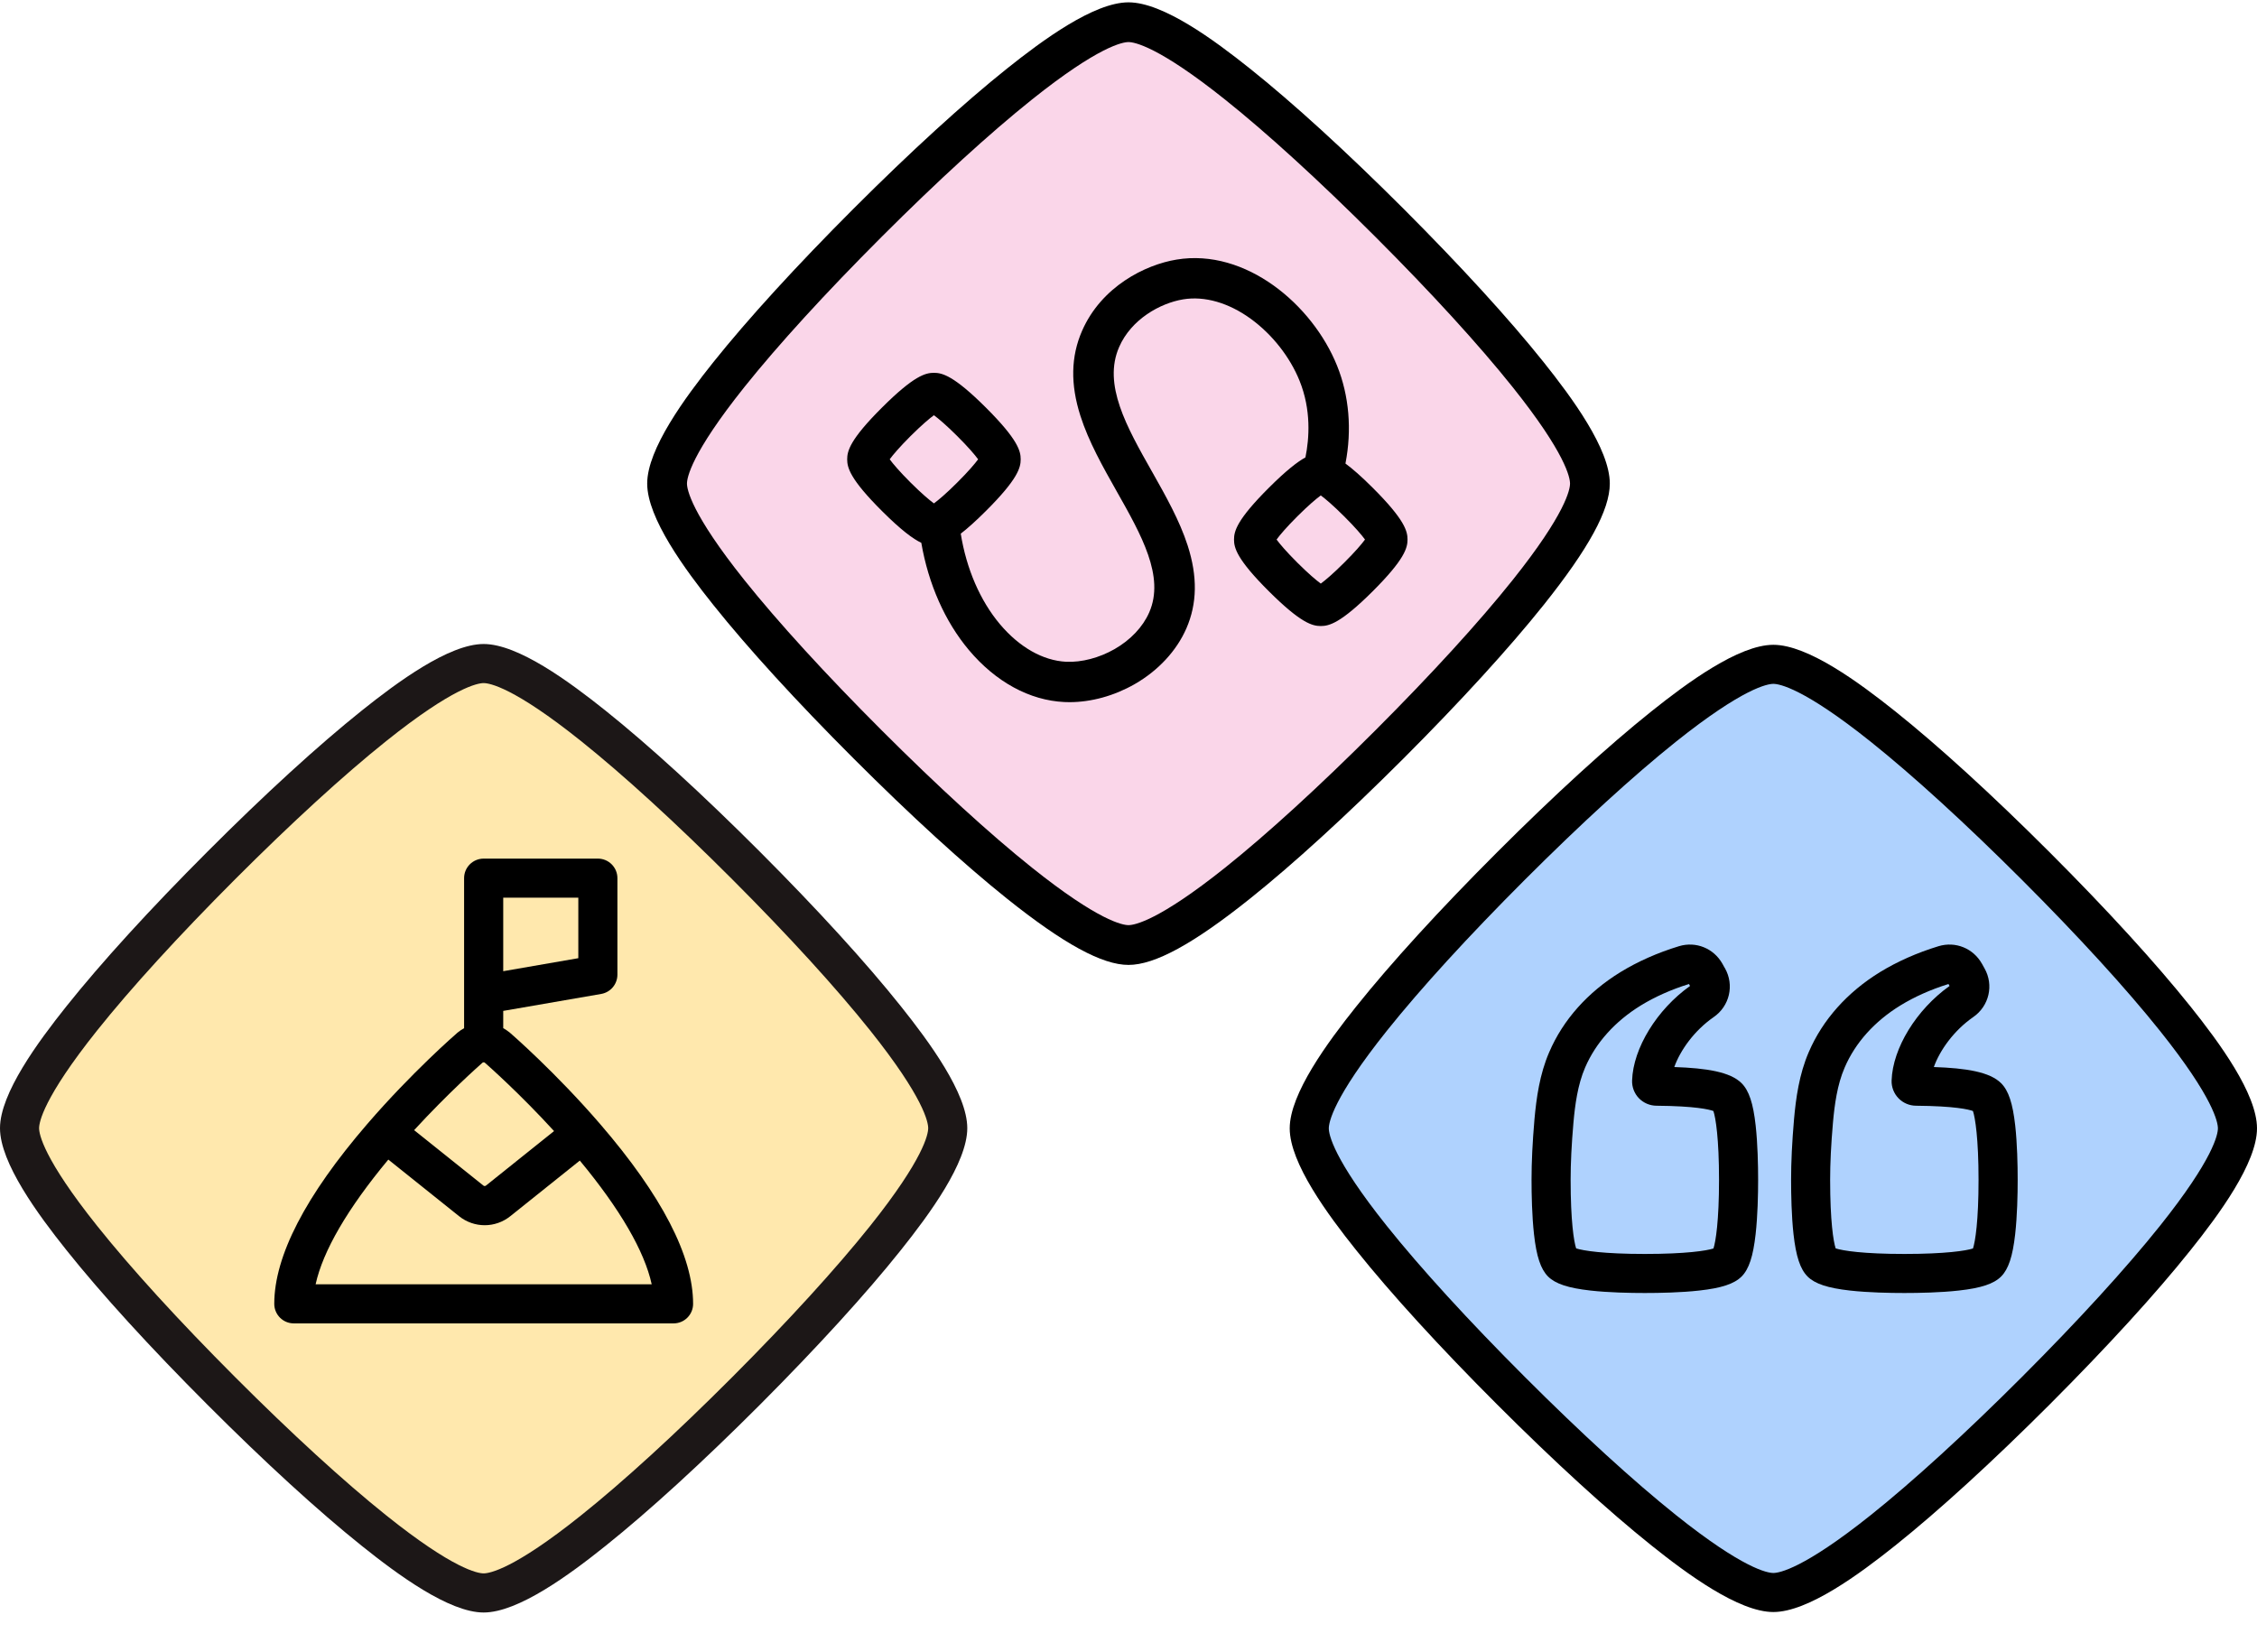 <svg width="56" height="41" viewBox="0 0 56 41" fill="none" xmlns="http://www.w3.org/2000/svg">
<path d="M44 39.516C45.134 39.516 47.954 37.067 50.51 34.511C53.067 31.952 55.515 29.132 55.515 27.999C55.515 26.865 53.067 24.046 50.51 21.489C47.952 18.933 45.131 16.485 44 16.485C42.869 16.485 40.047 18.933 37.49 21.489C34.934 24.046 32.485 26.865 32.485 27.999C32.485 29.133 34.934 31.952 37.49 34.509C40.047 37.065 42.867 39.516 44 39.516Z" fill="#AFD2FE"/>
<path d="M44 40C43.141 40 41.862 39.058 40.976 38.349C39.898 37.487 38.574 36.278 37.147 34.851C35.721 33.425 34.511 32.1 33.65 31.022C32.941 30.136 32 28.858 32 27.999C32 27.14 32.941 25.862 33.65 24.975C34.511 23.897 35.72 22.573 37.147 21.146C38.572 19.721 39.897 18.512 40.976 17.65C41.862 16.942 43.141 16 44 16C44.859 16 46.136 16.942 47.023 17.65C48.101 18.511 49.426 19.72 50.853 21.146C52.28 22.573 53.489 23.897 54.35 24.975C55.059 25.861 56 27.139 56 27.998C56 28.858 55.059 30.136 54.35 31.022C53.49 32.1 52.28 33.424 50.853 34.853C49.427 36.279 48.103 37.488 47.024 38.35C46.138 39.058 44.859 40 44 40V40ZM44 16.969C43.855 16.969 43.251 17.073 41.581 18.406C40.53 19.246 39.234 20.431 37.833 21.831C36.432 23.233 35.247 24.529 34.408 25.58C33.074 27.25 32.97 27.853 32.97 27.999C32.97 28.144 33.074 28.748 34.408 30.418C35.247 31.468 36.432 32.765 37.833 34.166C39.235 35.568 40.531 36.753 41.581 37.592C43.252 38.927 43.855 39.031 44 39.031C44.145 39.031 44.748 38.927 46.419 37.593C47.47 36.753 48.766 35.569 50.167 34.168C51.569 32.765 52.753 31.468 53.592 30.418C54.926 28.747 55.03 28.144 55.03 27.998C55.03 27.853 54.926 27.249 53.592 25.579C52.753 24.529 51.568 23.232 50.167 21.831C48.765 20.43 47.468 19.246 46.417 18.406C44.747 17.072 44.145 16.969 44 16.969L44 16.969Z" fill="black"/>
<path d="M40.811 32.084C40.447 32.084 39.918 32.074 39.462 32.023C38.909 31.961 38.595 31.857 38.412 31.677L38.41 31.675C38.227 31.491 38.122 31.177 38.061 30.624C38.011 30.172 38 29.642 38 29.276C38 28.832 38.023 28.353 38.073 27.77C38.12 27.256 38.199 26.658 38.44 26.105C38.782 25.308 39.392 24.622 40.206 24.122C40.637 23.858 41.126 23.641 41.66 23.478C42.078 23.352 42.519 23.53 42.735 23.912L42.741 23.923C42.753 23.946 42.766 23.969 42.779 23.992C42.786 24.004 42.793 24.016 42.8 24.027C43.035 24.444 42.915 24.965 42.519 25.238C42.034 25.574 41.688 26.067 41.542 26.477C42.344 26.504 42.932 26.598 43.212 26.878C43.395 27.061 43.5 27.375 43.561 27.928C43.611 28.38 43.622 28.911 43.622 29.276C43.622 29.642 43.611 30.169 43.56 30.624C43.498 31.176 43.395 31.49 43.214 31.673L43.212 31.675C43.028 31.858 42.714 31.962 42.16 32.023C41.708 32.074 41.177 32.084 40.811 32.084ZM39.107 30.977C39.281 31.034 39.789 31.115 40.811 31.115C41.833 31.115 42.34 31.035 42.514 30.979C42.57 30.804 42.652 30.297 42.652 29.276C42.652 28.255 42.569 27.734 42.512 27.568C42.406 27.529 42.064 27.445 41.099 27.437C40.937 27.436 40.779 27.369 40.665 27.252C40.551 27.135 40.489 26.973 40.495 26.81C40.521 26.009 41.11 25.05 41.933 24.465C41.924 24.45 41.915 24.434 41.906 24.417C41.466 24.554 41.065 24.733 40.713 24.948C40.072 25.342 39.594 25.875 39.33 26.488C39.144 26.917 39.079 27.42 39.04 27.855C38.992 28.408 38.97 28.86 38.97 29.276C38.97 30.298 39.05 30.804 39.107 30.977ZM41.464 26.841V26.841C41.464 26.841 41.464 26.841 41.464 26.841Z" fill="black"/>
<path d="M47.25 32.084C46.887 32.084 46.358 32.074 45.901 32.023C45.349 31.961 45.034 31.857 44.851 31.677L44.849 31.675C44.666 31.491 44.562 31.177 44.5 30.624C44.45 30.172 44.44 29.642 44.44 29.276C44.44 28.832 44.463 28.353 44.513 27.77C44.559 27.256 44.639 26.658 44.879 26.105C45.221 25.308 45.832 24.622 46.645 24.122C47.077 23.858 47.566 23.641 48.1 23.478C48.518 23.352 48.959 23.53 49.174 23.912L49.181 23.923C49.193 23.946 49.206 23.968 49.218 23.991C49.226 24.003 49.233 24.016 49.239 24.028C49.475 24.444 49.354 24.965 48.958 25.238C48.474 25.574 48.128 26.067 47.982 26.477C48.784 26.504 49.371 26.598 49.651 26.878C49.835 27.061 49.939 27.375 50.001 27.928C50.051 28.38 50.062 28.911 50.062 29.276C50.062 29.642 50.051 30.169 50 30.624C49.938 31.176 49.834 31.49 49.653 31.673L49.651 31.675C49.468 31.858 49.153 31.962 48.6 32.023C48.147 32.074 47.616 32.084 47.25 32.084H47.25ZM45.546 30.977C45.721 31.034 46.228 31.115 47.25 31.115C48.272 31.115 48.78 31.035 48.953 30.979C49.01 30.804 49.091 30.297 49.091 29.276C49.091 28.255 49.008 27.734 48.952 27.568C48.845 27.529 48.503 27.445 47.539 27.437C47.376 27.436 47.218 27.369 47.105 27.252C46.991 27.135 46.928 26.973 46.934 26.81C46.96 26.009 47.55 25.05 48.372 24.465C48.363 24.45 48.354 24.434 48.345 24.417C47.905 24.554 47.504 24.733 47.153 24.948C46.511 25.342 46.033 25.875 45.77 26.488C45.583 26.917 45.518 27.42 45.479 27.855C45.431 28.408 45.409 28.86 45.409 29.276C45.409 30.298 45.489 30.804 45.546 30.977H45.546ZM47.904 26.841V26.842C47.904 26.842 47.904 26.842 47.904 26.841Z" fill="black"/>
<path d="M28 23.536C29.136 23.536 31.961 21.089 34.522 18.535C37.084 15.978 39.536 13.16 39.536 12.028C39.536 10.895 37.084 8.078 34.522 5.522C31.959 2.968 29.133 0.522 28 0.522C26.867 0.522 24.039 2.968 21.478 5.522C18.917 8.077 16.464 10.895 16.464 12.028C16.464 13.161 18.917 15.978 21.478 18.533C24.039 21.087 26.865 23.536 28 23.536Z" fill="#FAD6E9"/>
<path fill-rule="evenodd" clip-rule="evenodd" d="M26.409 17.42C26.451 17.422 26.494 17.423 26.536 17.423V17.423C27.074 17.423 27.643 17.267 28.151 16.977C28.736 16.642 29.192 16.151 29.436 15.593C29.705 14.976 29.715 14.303 29.468 13.536C29.267 12.912 28.918 12.296 28.582 11.7L28.581 11.7L28.581 11.699C27.953 10.589 27.36 9.54 27.768 8.61C28.067 7.925 28.782 7.523 29.357 7.428C29.89 7.34 30.487 7.513 31.037 7.913C31.567 8.299 32.007 8.859 32.245 9.45C32.535 10.169 32.487 10.873 32.39 11.35C32.19 11.46 31.91 11.677 31.483 12.103C30.685 12.899 30.618 13.183 30.618 13.388C30.618 13.592 30.685 13.877 31.483 14.672C32.281 15.467 32.566 15.534 32.771 15.534V15.534C32.976 15.534 33.261 15.467 34.059 14.672C34.856 13.876 34.923 13.592 34.923 13.387C34.923 13.183 34.857 12.899 34.059 12.103C33.776 11.82 33.557 11.63 33.383 11.502C33.546 10.666 33.475 9.819 33.176 9.077C32.566 7.559 30.909 6.158 29.194 6.441C28.413 6.569 27.329 7.11 26.848 8.209C26.57 8.845 26.556 9.535 26.807 10.319C27.011 10.959 27.365 11.585 27.707 12.191C28.322 13.278 28.903 14.306 28.515 15.194C28.358 15.555 28.051 15.88 27.652 16.108C27.273 16.324 26.837 16.438 26.456 16.421C25.878 16.393 25.293 16.062 24.809 15.487C24.318 14.903 23.978 14.114 23.838 13.242C24.003 13.115 24.205 12.935 24.46 12.681C25.258 11.886 25.325 11.601 25.325 11.397C25.325 11.193 25.258 10.908 24.46 10.112C23.662 9.317 23.377 9.251 23.172 9.251C22.967 9.251 22.682 9.317 21.884 10.113C21.086 10.908 21.02 11.193 21.02 11.397C21.02 11.601 21.086 11.886 21.884 12.681C22.362 13.158 22.656 13.373 22.859 13.469C23.034 14.49 23.447 15.425 24.04 16.13C24.706 16.922 25.547 17.38 26.409 17.42ZM22.075 11.397C22.158 11.51 22.319 11.7 22.593 11.974C22.868 12.247 23.059 12.408 23.172 12.491C23.285 12.408 23.476 12.248 23.75 11.974C24.025 11.7 24.186 11.51 24.269 11.397C24.186 11.284 24.025 11.094 23.75 10.82C23.476 10.547 23.285 10.386 23.172 10.303C23.059 10.386 22.868 10.547 22.593 10.82C22.319 11.094 22.158 11.284 22.075 11.397ZM31.674 13.388C31.757 13.501 31.918 13.691 32.192 13.964C32.467 14.238 32.658 14.398 32.771 14.481C32.884 14.398 33.075 14.238 33.349 13.964C33.624 13.691 33.785 13.501 33.868 13.388C33.785 13.275 33.624 13.084 33.349 12.811C33.075 12.537 32.884 12.377 32.771 12.293C32.657 12.377 32.467 12.537 32.192 12.81C31.918 13.084 31.757 13.274 31.674 13.388Z" fill="black"/>
<path d="M28 23.943C27.347 23.943 26.389 23.42 24.986 22.299C23.914 21.442 22.597 20.239 21.178 18.82C19.759 17.401 18.557 16.085 17.7 15.012C16.995 14.13 16.058 12.857 16.058 11.999C16.058 11.142 16.995 9.869 17.7 8.986C18.557 7.914 19.76 6.597 21.178 5.178C22.596 3.76 23.913 2.558 24.986 1.701C25.869 0.996 27.142 0.058 28 0.058C28.858 0.058 30.129 0.996 31.012 1.701C32.085 2.557 33.402 3.759 34.822 5.178C36.24 6.597 37.443 7.913 38.3 8.986C39.005 9.868 39.942 11.141 39.942 11.999C39.942 12.652 39.42 13.609 38.3 15.012C37.444 16.084 36.241 17.401 34.822 18.822C33.403 20.24 32.087 21.442 31.014 22.299C29.61 23.421 28.653 23.943 28 23.943H28ZM28 1.044C27.857 1.044 27.26 1.147 25.603 2.471C24.558 3.306 23.269 4.483 21.877 5.875C20.484 7.268 19.307 8.557 18.472 9.601C17.148 11.258 17.045 11.855 17.045 11.999C17.045 12.142 17.148 12.739 18.472 14.397C19.307 15.441 20.484 16.73 21.877 18.123C23.271 19.516 24.559 20.694 25.603 21.528C27.261 22.853 27.857 22.956 28 22.956C28.144 22.956 28.74 22.853 30.398 21.529C31.443 20.694 32.731 19.517 34.124 18.124C35.517 16.73 36.695 15.441 37.528 14.397C38.852 12.739 38.955 12.142 38.955 11.999C38.955 11.855 38.852 11.258 37.528 9.601C36.694 8.557 35.517 7.268 34.124 5.875C32.73 4.482 31.441 3.305 30.396 2.471C28.738 1.147 28.143 1.044 28 1.044H28Z" fill="black"/>
<path d="M12 39.527C13.134 39.527 15.954 37.075 18.51 34.515C21.067 31.953 23.515 29.13 23.515 27.994C23.515 26.859 21.067 24.036 18.51 21.476C15.952 18.916 13.131 16.465 12 16.465C10.869 16.465 8.047 18.916 5.49 21.476C2.934 24.036 0.485 26.859 0.485 27.994C0.485 29.13 2.934 31.953 5.49 34.513C8.047 37.073 10.867 39.527 12 39.527Z" fill="#FFE8AD"/>
<path d="M12 40.012C11.141 40.012 9.862 39.068 8.976 38.358C7.898 37.496 6.574 36.285 5.147 34.856C3.72 33.428 2.511 32.102 1.65 31.022C0.941 30.134 0 28.855 0 27.994C0 27.134 0.941 25.855 1.65 24.967C2.511 23.887 3.72 22.561 5.147 21.133C6.572 19.705 7.897 18.495 8.976 17.632C9.862 16.923 11.141 15.98 12 15.98C12.859 15.98 14.136 16.923 15.023 17.632C16.101 18.494 17.426 19.705 18.853 21.133C20.279 22.561 21.489 23.887 22.35 24.967C23.059 25.855 24 27.134 24 27.994C24 28.855 23.059 30.134 22.35 31.022C21.49 32.101 20.28 33.428 18.854 34.858C17.427 36.286 16.103 37.496 15.024 38.359C14.138 39.069 12.859 40.012 12 40.012ZM12 16.95C11.855 16.95 11.251 17.054 9.582 18.389C8.53 19.23 7.234 20.416 5.833 21.818C4.432 23.222 3.247 24.52 2.408 25.572C1.074 27.244 0.97 27.849 0.97 27.994C0.97 28.14 1.074 28.744 2.408 30.416C3.247 31.469 4.432 32.767 5.833 34.17C7.235 35.574 8.531 36.76 9.582 37.601C11.252 38.938 11.855 39.041 12 39.041C12.145 39.041 12.748 38.938 14.418 37.601C15.47 36.761 16.766 35.575 18.167 34.172C19.569 32.767 20.753 31.468 21.592 30.417C22.926 28.744 23.03 28.14 23.03 27.994C23.03 27.849 22.926 27.244 21.592 25.572C20.753 24.52 19.568 23.221 18.167 21.818C16.765 20.415 15.468 19.229 14.417 18.389C12.747 17.053 12.145 16.95 12 16.95L12 16.95Z" fill="#1C1717"/>
<path fill-rule="evenodd" clip-rule="evenodd" d="M11.999 26.36C11.999 26.36 12 26.36 12.001 26.36C12.001 26.36 12.002 26.36 12.003 26.36C12.011 26.361 12.02 26.363 12.028 26.368C12.127 26.455 12.896 27.135 13.747 28.066L12.057 29.419C12.039 29.433 12.013 29.433 11.995 29.419L10.275 28.043C11.119 27.124 11.876 26.454 11.973 26.368C11.981 26.363 11.99 26.361 11.999 26.36ZM12.486 25.512V25.084L14.917 24.663C15.149 24.623 15.319 24.421 15.319 24.185V21.79C15.319 21.661 15.268 21.538 15.177 21.447C15.086 21.356 14.963 21.305 14.834 21.305H12.016L12.001 21.305C11.733 21.305 11.515 21.522 11.515 21.79V21.79V25.513C11.463 25.541 11.412 25.575 11.364 25.614C11.359 25.617 11.354 25.621 11.349 25.626C11.303 25.665 10.216 26.611 9.111 27.892C7.581 29.667 6.805 31.168 6.805 32.353C6.805 32.621 7.022 32.838 7.29 32.838H16.712H16.712C16.98 32.838 17.197 32.621 17.197 32.353C17.197 31.168 16.421 29.667 14.891 27.892C13.786 26.611 12.698 25.665 12.653 25.626C12.648 25.621 12.643 25.617 12.638 25.614C12.589 25.575 12.538 25.541 12.486 25.512ZM9.635 28.773C8.626 29.985 8.012 31.04 7.831 31.868H16.17C15.99 31.045 15.383 29.999 14.386 28.798L12.663 30.177C12.476 30.327 12.251 30.402 12.026 30.402H12.026C11.801 30.402 11.576 30.327 11.389 30.177L9.635 28.773ZM12.486 22.275V24.099L14.349 23.776V22.275H12.486Z" fill="black"/>
</svg>
